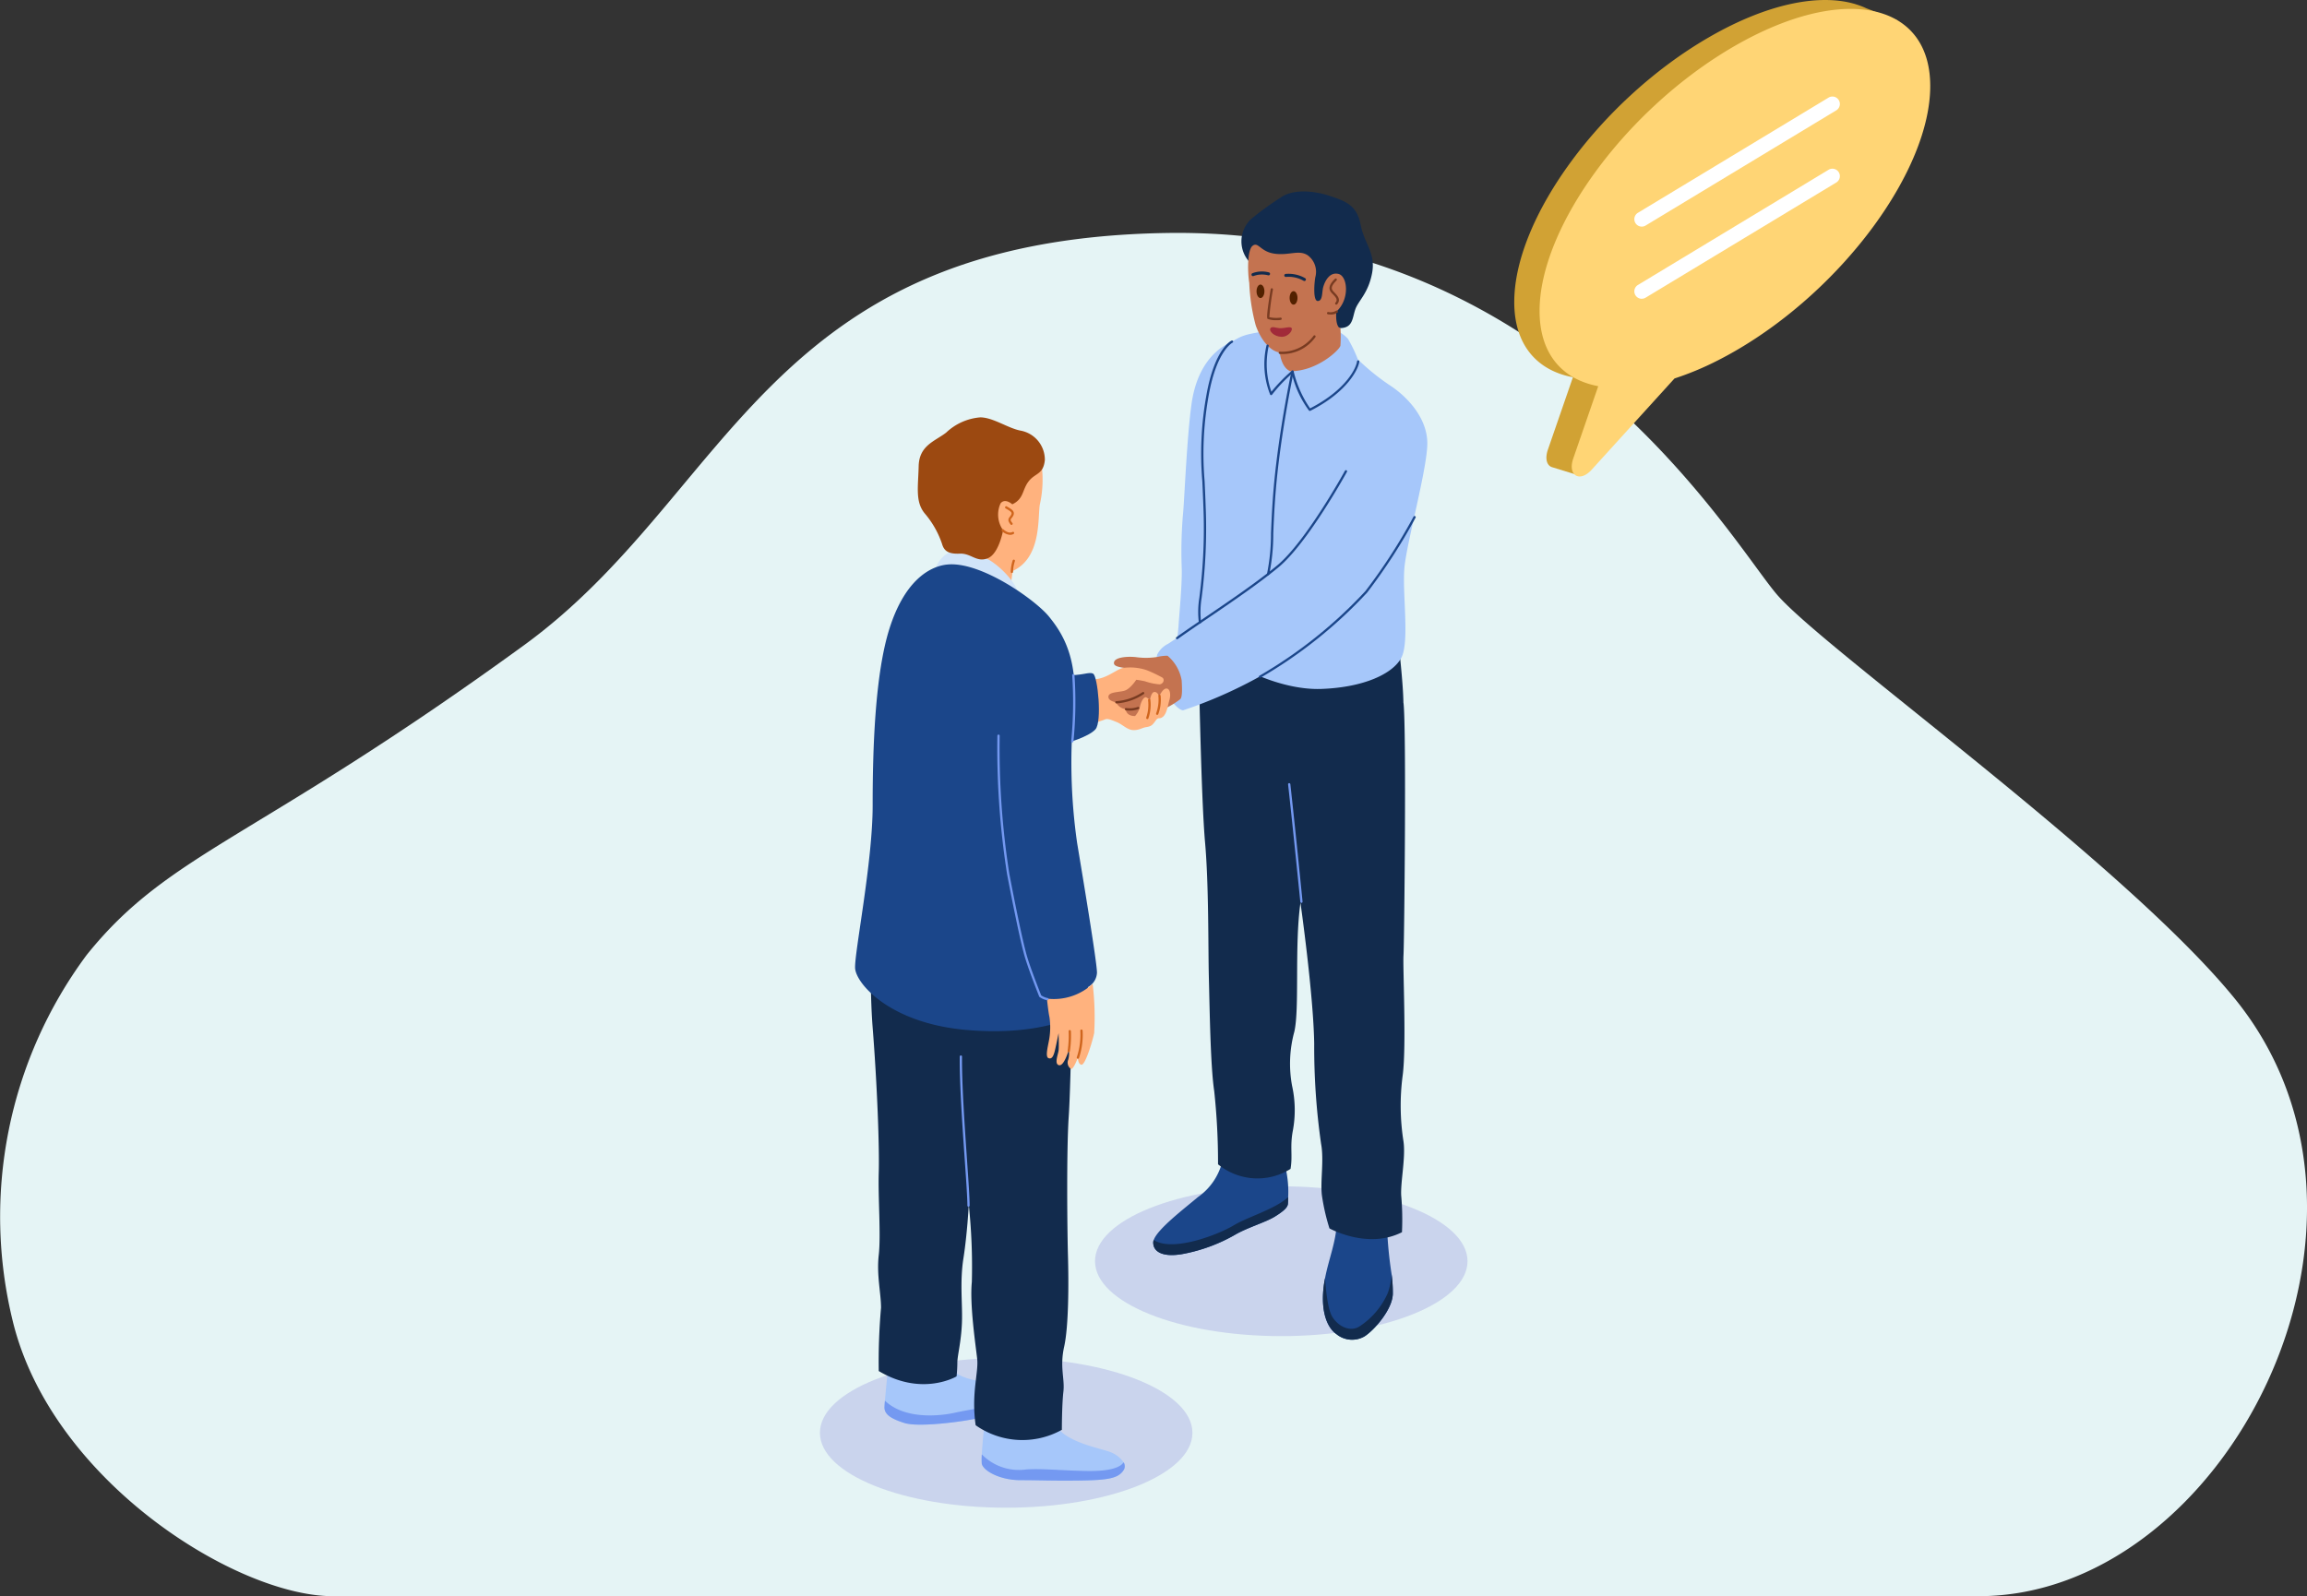 <?xml version="1.0" encoding="UTF-8"?> <svg xmlns="http://www.w3.org/2000/svg" xmlns:xlink="http://www.w3.org/1999/xlink" width="273.641" height="189.381" viewBox="0 0 273.641 189.381"><rect x="0" y="0" width="273.641" height="189.381" fill="#333333" stroke="none"/><defs><clipPath id="clip-path"><rect id="Rectangle_1310" data-name="Rectangle 1310" width="131.698" height="178.884" fill="none"></rect></clipPath></defs><g id="Group_3996" data-name="Group 3996" transform="translate(-295.039 -5648.914)"><path id="Path_3171" data-name="Path 3171" d="M234.7,161.748H39.481c-11.417,0-33.3-13.662-37.947-32.552a52.073,52.073,0,0,1,8.734-43.51c9.836-12.269,19.837-13.467,51.859-36.747C86.727,31.056,90.638.8,138.3.011c45.592-.758,66.915,36.38,72.45,42.874s41.293,31.9,54.361,48.011c21.589,26.621-1.2,70.851-30.414,70.851" transform="translate(295.039 5676.547)" fill="#e5f4f5"></path><g id="Group_2158" data-name="Group 2158" transform="translate(392.293 5648.914)"><g id="Group_2157" data-name="Group 2157" clip-path="url(#clip-path)"><path id="Path_3175" data-name="Path 3175" d="M71.078,124.9c0,4.908-9.89,8.887-22.092,8.887s-22.092-3.979-22.092-8.887,9.89-8.887,22.092-8.887,22.092,3.979,22.092,8.887" transform="translate(5.735 24.738)" fill="#cad4ed"></path><path id="Path_3176" data-name="Path 3176" d="M44.184,141.681c0,4.909-9.89,8.887-22.092,8.887S0,146.59,0,141.681s9.89-8.887,22.092-8.887,22.092,3.979,22.092,8.887" transform="translate(0 28.316)" fill="#cad4ed"></path><path id="Path_3177" data-name="Path 3177" d="M57.465,128.161c-.091,1.857-2.219,4.257-3.349,4.98a2.931,2.931,0,0,1-3.349-.274c-.995-.677-1.81-2.44-1.538-5.292.044-.46.113-.905.2-1.339.438-2.281,1.31-4.3,1.39-6.582a5.746,5.746,0,0,1,5.973.819,48.651,48.651,0,0,0,.533,5.314v.007a16.174,16.174,0,0,1,.144,2.367" transform="translate(10.486 25.41)" fill="#1b468a"></path><path id="Path_3178" data-name="Path 3178" d="M48.593,117.926c-.007.405-.022.706-.033.818-.047.406-.456.815-1.542,1.492s-3.3,1.314-4.75,2.172a19.734,19.734,0,0,1-5.929,2.219c-2.4.5-3.754-.091-3.754-1.314a.888.888,0,0,1,.062-.3c.463-1.318,3.6-3.7,5.234-5.082a7.28,7.28,0,0,0,3.029-4.887s5.521-.091,7.33,1.221a12.643,12.643,0,0,1,.352,3.663" transform="translate(6.948 24.104)" fill="#1b468a"></path><path id="Path_3179" data-name="Path 3179" d="M61.321,70.425c.362,2.986.091,28.506,0,29.955s.362,10.679-.091,14.208a27.289,27.289,0,0,0,.091,7.873c.272,1.9-.362,4.8-.272,6.425a32.1,32.1,0,0,1,.091,4.345c-4.073,2.081-8.6-.453-8.6-.453a24.492,24.492,0,0,1-.905-3.982c-.182-1.72.271-4.163-.091-6.064a81.259,81.259,0,0,1-.814-11.856C50.642,105,49.1,94.136,49.1,94.136c-.724,5.159-.091,12.489-.724,15.294a14.407,14.407,0,0,0-.272,6.425,13.287,13.287,0,0,1,.091,5.339c-.362,1.9,0,2.9-.272,4.525a7.369,7.369,0,0,1-8.6-.544,79.424,79.424,0,0,0-.453-8.688c-.453-2.986-.542-9.955-.633-13.393s0-11.042-.453-16.109-.724-19.909-.724-19.909a45.741,45.741,0,0,1,.3-6.275l23.258,1.54s.664,5.49.694,8.084" transform="translate(7.898 12.965)" fill="#122b4d"></path><path id="Path_3180" data-name="Path 3180" d="M41.994,33.21c-2.987,1.086-4.8,3.8-5.339,7.6s-.814,10.679-.995,12.851a51.7,51.7,0,0,0-.182,6.425c.091,1.991-.271,5.52-.362,6.968s-.453,3.44-.181,3.892,1.629,2.172,3.258,1.538l1.719-.453Z" transform="translate(7.428 7.082)" fill="#a6c7fa"></path><path id="Path_3181" data-name="Path 3181" d="M44.856,32.438c-2.082.362-2.715.453-3.891,1.267s-3.077,3.8-3.531,10.407.454,10.317.091,14.389-1,8.326.814,10.86,8.146,5.7,13.213,5.52,8.506-1.809,9.5-3.71.09-7.692.362-10.679,2.715-11.765,2.715-14.751-2.352-5.52-4.434-6.878a26.953,26.953,0,0,1-3.8-3.077,16.708,16.708,0,0,0-1.177-2.443,3.936,3.936,0,0,0-1.99-1.177Z" transform="translate(7.915 6.859)" fill="#a6c7fa"></path><path id="Path_3182" data-name="Path 3182" d="M55.357,45.895C54,48.61,50.922,53.949,48.388,56.211a95.678,95.678,0,0,1-9.321,7.33c-1.356.724-4.072,2.624-4.8,3.077A2.788,2.788,0,0,0,33,67.886a4.826,4.826,0,0,0,.542,3.619c.905,1.81,1.991,2.987,2.534,2.987a53.963,53.963,0,0,0,13.3-6.606,54.149,54.149,0,0,0,9.5-9.232c1.267-1.538,3.892-5.973,3.892-5.973s.181-7.239-7.421-6.787" transform="translate(7.006 9.782)" fill="#a6c7fa"></path><path id="Path_3183" data-name="Path 3183" d="M30.821,65.669c-1.132-.181-2.036-.226-1.855-.814s1.764-.679,2.715-.544a8.512,8.512,0,0,0,2.443-.045,4.932,4.932,0,0,1,1.176-.136,4.921,4.921,0,0,1,1.674,2.9c.091,1.358.045,2.082-.181,2.263a9.981,9.981,0,0,1-1.583.995,24.8,24.8,0,0,1-2.49,1.177,3.2,3.2,0,0,1-2.8-.272c-1.131-.724-2.263-1.312-2.082-2.217s1.449-.815,2.308-1.449a5.677,5.677,0,0,0,1.4-1.628Z" transform="translate(5.931 13.672)" fill="#c47350"></path><path id="Path_3184" data-name="Path 3184" d="M42.362,27.287a3.614,3.614,0,0,1,0-5.295,35.045,35.045,0,0,1,3.484-2.533c1.492-1.086,4.072-.814,5.927-.181s3.123,1.086,3.575,3.393,1.81,3.349,1.358,5.747-1.629,3.258-1.991,4.3-.272,2.172-1.765,2.217-3.529-2.534-4.57-4.3-6.018-3.349-6.018-3.349" transform="translate(8.787 3.993)" fill="#122b4d"></path><path id="Path_3185" data-name="Path 3185" d="M26.638,66.693c1.629,0,2.715-1.131,3.62-1.358a6.191,6.191,0,0,1,2.85.272,16.859,16.859,0,0,1,1.81.86c.317.181.181.769-.317.814a6.907,6.907,0,0,1-1.719-.363c-.633-.135-1.041-.181-1.041-.181s-.724,1.132-1.447,1.313-1.81.136-1.855.678.9.679.9.679a1.476,1.476,0,0,0,1.132.814c.136.905,1.131.814,1.131.814a2.432,2.432,0,0,0,.588-1.131c.136-.678.5-1.177.724-1.086a1.647,1.647,0,0,1,.453.317s.136-.95.542-.95.544.542.544.542.406-.95.859-.95.544.724.363,1.358-.317,1.629-.769,1.991-.5-.045-.86.453-.5.678-1.086.769-.814.362-1.538.362-1.313-.678-1.991-.95-1.086-.453-1.4-.317-1.358.453-1.358.453Z" transform="translate(5.68 13.915)" fill="#ffb27e"></path><path id="Path_3186" data-name="Path 3186" d="M21.923,137.963c-.272.905-4.073,1.716-6.106,2.035s-5.748.723-7.153.272-2.4-.952-2.352-1.9c.006-.174.028-.438.053-.746.113-1.371.355-3.688.355-3.688l7.692.047c1.13,1.267,3.845,1.354,5.2,1.715a3.866,3.866,0,0,1,2.082,1.288,1.106,1.106,0,0,1,.224.978" transform="translate(1.345 28.559)" fill="#a6c7fa"></path><path id="Path_3187" data-name="Path 3187" d="M21.923,137.427c-.272.905-4.073,1.716-6.106,2.035s-5.748.723-7.153.272-2.4-.952-2.352-1.9c.006-.174.028-.438.053-.746,2.383,2.288,6.588,1.814,8.319,1.427,1.81-.409,5.3-.861,6.245-1.4a2.453,2.453,0,0,0,.77-.659,1.106,1.106,0,0,1,.224.978" transform="translate(1.345 29.096)" fill="#7499f1"></path><path id="Path_3188" data-name="Path 3188" d="M32.613,144.805c-.637.905-1.766,1.13-5.206,1.173s-4.524-.044-7.015-.044-4.478-1.177-4.568-1.991a8.755,8.755,0,0,1,.007-1.068c.079-1.449.311-3.682.311-3.682l8.46.182c1.086,2.077,5.43,2.8,6.425,3.21a3.369,3.369,0,0,1,1.622,1.231.868.868,0,0,1-.036.988" transform="translate(3.371 29.681)" fill="#a6c7fa"></path><path id="Path_3189" data-name="Path 3189" d="M48.593,117.067c-.007.405-.022.706-.033.818-.047.406-.456.815-1.542,1.492s-3.3,1.314-4.75,2.172a19.734,19.734,0,0,1-5.929,2.219c-2.4.5-3.754-.091-3.754-1.314a.888.888,0,0,1,.062-.3c2.27,1.495,7.765-.688,9.484-1.734,1.615-.982,4.938-1.933,6.462-3.352" transform="translate(6.948 24.963)" fill="#122b4d"></path><path id="Path_3190" data-name="Path 3190" d="M57.465,127c-.091,1.857-2.219,4.257-3.349,4.98a2.931,2.931,0,0,1-3.349-.274c-.995-.677-1.81-2.44-1.538-5.292.044-.46.113-.905.2-1.339.1,1.48.341,3.814.891,4.641.815,1.223,2.215,1.766,3.258,1.042a9.117,9.117,0,0,0,3.3-3.938,8.54,8.54,0,0,0,.445-2.186A16.174,16.174,0,0,1,57.465,127" transform="translate(10.486 26.575)" fill="#122b4d"></path><path id="Path_3191" data-name="Path 3191" d="M52.313,31.878c-.091,1.991.5,1.946.5,1.946a15.369,15.369,0,0,1,0,2.081c-.09.5-2.805,3.077-5.973,3.032-1.086-.5-1.222-2.217-1.222-2.217-1.041-.136-2.172-1.313-2.851-3.213A22.742,22.742,0,0,1,42,28.484c-.226-1.449-.226-3.982.408-4.434.679-.5.905.724,2.624.95s2.851-.5,3.892.181a2.429,2.429,0,0,1,.905,2.624c-.136.815-.272,2.851.317,2.806s.453-1.041.633-1.674.724-1.81,1.81-1.538,1.358,3.031-.272,4.479" transform="translate(8.926 5.103)" fill="#c47350"></path><path id="Path_3192" data-name="Path 3192" d="M23.5,44.946a13.385,13.385,0,0,1-.12,5.37c-.241,1.689.181,6.274-3.2,7.842a16.173,16.173,0,0,0-.241,2.534c-2.895.422-7.3-1.871-7.3-1.871s.664-3.077.12-4.524S23.5,44.946,23.5,44.946" transform="translate(2.695 9.584)" fill="#ffb27e"></path><path id="Path_3193" data-name="Path 3193" d="M11.247,56.257A3.249,3.249,0,0,1,13.3,53.9a10.212,10.212,0,0,1,4.343,1.026c1.147.664,3.137,2.474,3.56,4.163-3.921-2.111-7.481-3.62-9.955-2.835" transform="translate(2.398 11.487)" fill="#d1e4f9"></path><path id="Path_3194" data-name="Path 3194" d="M28.818,88.265c.181,6.516-.09,21.9-.362,25.882s-.181,13.394-.091,16.562.091,8.325-.453,10.769.091,3.8-.09,5.339-.182,4.524-.182,4.524a9.624,9.624,0,0,1-10.225-.542c-.544-3.8.362-6.245.181-7.874s-.905-6.425-.633-9.139a70.246,70.246,0,0,0-.363-9.141s-.181,3.438-.633,6.334-.09,5.43-.181,7.693-.544,3.891-.544,4.7-.09,1.629-.09,1.629-4.073,2.443-9.232-.633a72.86,72.86,0,0,1,.272-7.511c0-1.719-.542-3.892-.272-6.245s-.09-6.787,0-9.774S5.741,110.528,5.2,103.65s0-17.828,0-17.828Z" transform="translate(1.057 18.3)" fill="#122b4d"></path><path id="Path_3195" data-name="Path 3195" d="M32.613,144.158c-.637.905-1.766,1.13-5.206,1.173s-4.524-.044-7.015-.044-4.478-1.177-4.568-1.991a8.755,8.755,0,0,1,.007-1.068,6.158,6.158,0,0,0,5.241,1.792c1.9-.138,4.254.137,7.283.181,2.57.036,3.874-.38,4.294-1.031a.868.868,0,0,1-.036.988" transform="translate(3.371 30.328)" fill="#7499f1"></path><path id="Path_3196" data-name="Path 3196" d="M14.3,55.221c3.954-.474,10.5,4.163,12.126,6.154s3.44,4.887,2.987,10.77a67.259,67.259,0,0,0,.362,16.108c.815,4.887,2.354,14.208,2.354,15.385a2.052,2.052,0,0,1-1.086,1.719s.453,1.81-.091,2.533-5.339,3.349-14.389,2.534S3.531,104.9,3.44,103.094,5.522,90.515,5.522,83.818s.271-15.566,1.991-21,4.524-7.33,6.787-7.6" transform="translate(0.733 11.768)" fill="#1b468a"></path><path id="Path_3197" data-name="Path 3197" d="M23.8,66.076c2.352.091,2.987-.453,3.529-.181s1.086,5.7.272,6.606-3.44,1.629-3.44,1.629Z" transform="translate(5.076 14.035)" fill="#1b468a"></path><path id="Path_3198" data-name="Path 3198" d="M22.187,97.966a6.784,6.784,0,0,0,5.429-1.751,32.54,32.54,0,0,1,.182,5.854c-.3,1.326-1.087,3.8-1.509,3.74s-.422-.846-.422-.846-.542,1.509-.844,1.328a.9.9,0,0,1-.3-1.087,2.567,2.567,0,0,0,.061-1.145s-.542,1.929-1.147,1.809-.12-1.267-.059-1.751,0-2.049,0-2.049-.363,1.809-.483,2.231-.3.905-.724.724,0-1.569.121-2.414a8.428,8.428,0,0,0,0-2.473c-.121-.482-.3-2.172-.3-2.172" transform="translate(4.731 20.516)" fill="#ffb27e"></path><path id="Path_3199" data-name="Path 3199" d="M19.689,54.212a3.2,3.2,0,0,1-.3-3.2c.544-.665,1.388.12,1.388.12,1.388-.664,1.147-1.689,1.93-2.715s1.749-.784,1.931-2.533a3.509,3.509,0,0,0-2.9-3.5c-1.509-.3-3.259-1.569-4.767-1.569a6.656,6.656,0,0,0-4.042,1.81c-1.327,1.026-3.2,1.508-3.258,3.982s-.422,4.223.724,5.611a10.9,10.9,0,0,1,2.052,3.62c.24.844.784,1.206,2.111,1.145s1.991,1.087,3.318.544,1.81-3.318,1.81-3.318" transform="translate(2.041 8.704)" fill="#9c4911"></path><path id="Path_3200" data-name="Path 3200" d="M45.2,35.009c-.141,0-.223-.007-.228-.007a.136.136,0,0,1-.123-.148A.147.147,0,0,1,45,34.731a4.621,4.621,0,0,0,3.978-1.871.136.136,0,1,1,.226.15,4.81,4.81,0,0,1-4,2" transform="translate(9.564 6.994)" fill="#783b21"></path><path id="Path_3201" data-name="Path 3201" d="M50.018,30.84a2.021,2.021,0,0,1-.331-.025.136.136,0,0,1-.109-.158.134.134,0,0,1,.158-.11,1.319,1.319,0,0,0,.915-.152.137.137,0,0,1,.19.018.135.135,0,0,1-.017.192,1.279,1.279,0,0,1-.806.235" transform="translate(10.571 6.475)" fill="#783b21"></path><path id="Path_3202" data-name="Path 3202" d="M50.624,30.337a.133.133,0,0,1-.09-.033.138.138,0,0,1-.012-.193c.3-.342.09-.6-.283-.991-.07-.073-.14-.144-.2-.218-.488-.568-.083-1.12.429-1.632a.136.136,0,0,1,.192.192c-.672.672-.656.982-.415,1.265.059.068.125.137.19.206.328.343.775.813.291,1.359a.141.141,0,0,1-.1.045" transform="translate(10.623 5.806)" fill="#783b21"></path><path id="Path_3203" data-name="Path 3203" d="M48.845,41.568a.135.135,0,0,1-.1-.042,11.982,11.982,0,0,1-2.029-4.37,17.456,17.456,0,0,0-2.349,2.486.137.137,0,0,1-.121.056.131.131,0,0,1-.11-.076,9.822,9.822,0,0,1-.432-5.822.137.137,0,0,1,.164-.1.135.135,0,0,1,.1.164,9.925,9.925,0,0,0,.319,5.432,19.144,19.144,0,0,1,2.418-2.49.135.135,0,0,1,.22.07,13.128,13.128,0,0,0,1.95,4.391c4.308-2.209,5.491-4.83,5.566-5.578a.151.151,0,0,1,.148-.121.136.136,0,0,1,.123.149c-.08.792-1.314,3.563-5.807,5.838a.118.118,0,0,1-.061.015" transform="translate(9.264 7.185)" fill="#1b468a"></path><path id="Path_3204" data-name="Path 3204" d="M34.941,66.037a.136.136,0,0,1-.11-.056.138.138,0,0,1,.033-.19c1.088-.778,2.348-1.633,3.683-2.539,2.758-1.876,5.887-4,8.254-5.961,3.44-2.846,8.007-11.158,8.051-11.242a.138.138,0,0,1,.184-.055.136.136,0,0,1,.055.184c-.046.084-4.638,8.442-8.117,11.322-2.378,1.967-5.512,4.1-8.275,5.975-1.332.905-2.591,1.76-3.679,2.537a.134.134,0,0,1-.079.024" transform="translate(7.422 9.804)" fill="#1b468a"></path><path id="Path_3205" data-name="Path 3205" d="M43.047,69.668a.132.132,0,0,1-.119-.07.134.134,0,0,1,.053-.183A54.093,54.093,0,0,0,55.553,59.369a65.832,65.832,0,0,0,5.706-8.826.137.137,0,0,1,.257.092,66.832,66.832,0,0,1-5.758,8.912,54.38,54.38,0,0,1-12.646,10.1.129.129,0,0,1-.066.017" transform="translate(9.15 10.759)" fill="#1b468a"></path><path id="Path_3206" data-name="Path 3206" d="M43.843,60.514a.185.185,0,0,1-.036,0,.138.138,0,0,1-.095-.167,23.721,23.721,0,0,0,.471-4.8c.079-1.883.178-4.226.49-7.125.658-6.09,1.921-12.022,1.933-12.08a.136.136,0,0,1,.266.056c-.012.061-1.273,5.978-1.928,12.052-.312,2.892-.41,5.23-.49,7.108a23.76,23.76,0,0,1-.479,4.859.136.136,0,0,1-.131.1" transform="translate(9.32 7.725)" fill="#1b468a"></path><path id="Path_3207" data-name="Path 3207" d="M37.19,66.871a.136.136,0,0,1-.133-.108,10.409,10.409,0,0,1,.059-2.94l.021-.175a63.041,63.041,0,0,0,.461-10.6c-.038-1.133-.085-2.132-.127-3.049a39,39,0,0,1,.491-10.252c.966-5.437,2.89-6.4,2.972-6.433a.132.132,0,0,1,.18.064.134.134,0,0,1-.064.18c-.018.01-1.883.966-2.82,6.237a38.717,38.717,0,0,0-.488,10.19c.042.918.09,1.918.127,3.055a63.469,63.469,0,0,1-.462,10.644l-.022.175a10.341,10.341,0,0,0-.062,2.854.136.136,0,0,1-.108.159.091.091,0,0,1-.025,0" transform="translate(7.887 7.1)" fill="#1b468a"></path><path id="Path_3208" data-name="Path 3208" d="M29.011,69.029a.135.135,0,0,1-.01-.271A6.412,6.412,0,0,0,32.1,67.7a.135.135,0,0,1,.163.216,6.572,6.572,0,0,1-3.239,1.114Z" transform="translate(6.157 14.43)" fill="#783b21"></path><path id="Path_3209" data-name="Path 3209" d="M30.394,69.572a2.6,2.6,0,0,1-.473-.041.138.138,0,0,1-.112-.158.145.145,0,0,1,.159-.109,2.84,2.84,0,0,0,1.373-.127.14.14,0,0,1,.177.074.137.137,0,0,1-.076.178,3.084,3.084,0,0,1-1.048.183" transform="translate(6.356 14.741)" fill="#783b21"></path><path id="Path_3210" data-name="Path 3210" d="M32.032,70.742a.152.152,0,0,1-.046-.007.136.136,0,0,1-.081-.173,4.717,4.717,0,0,0,.221-2.058.134.134,0,0,1,.109-.158.13.13,0,0,1,.157.109,4.88,4.88,0,0,1-.232,2.2.134.134,0,0,1-.127.09" transform="translate(6.801 14.573)" fill="#cf651d"></path><path id="Path_3211" data-name="Path 3211" d="M33,70.33a.142.142,0,0,1-.055-.011.136.136,0,0,1-.069-.18,4.772,4.772,0,0,0,.261-2.062.134.134,0,0,1,.125-.144.131.131,0,0,1,.144.126,4.926,4.926,0,0,1-.283,2.191.135.135,0,0,1-.124.08" transform="translate(7.008 14.486)" fill="#cf651d"></path><path id="Path_3212" data-name="Path 3212" d="M47.354,90.793a.135.135,0,0,1-.135-.123c-.008-.081-.823-8.3-1.449-13.934a.136.136,0,0,1,.121-.15.149.149,0,0,1,.149.119c.625,5.638,1.44,13.858,1.447,13.94a.135.135,0,0,1-.121.148Z" transform="translate(9.76 16.331)" fill="#7499f1"></path><path id="Path_3213" data-name="Path 3213" d="M18.792,56.312h0a.135.135,0,0,1-.136-.135,4.54,4.54,0,0,1,.234-1.359.136.136,0,0,1,.256.092,4.354,4.354,0,0,0-.218,1.267.135.135,0,0,1-.136.135" transform="translate(3.978 11.67)" fill="#cf651d"></path><path id="Path_3214" data-name="Path 3214" d="M18.866,51.725a.134.134,0,0,1-.1-.047c-.4-.473-.291-.687-.091-.938a1.083,1.083,0,0,0,.16-.245c.109-.248-.021-.355-.58-.683l-.089-.05a.137.137,0,0,1-.047-.187.133.133,0,0,1,.186-.049l.086.051c.49.286.914.531.693,1.026a1.407,1.407,0,0,1-.2.3c-.143.181-.2.255.085.593a.135.135,0,0,1-.1.223" transform="translate(3.859 10.557)" fill="#cf651d"></path><path id="Path_3215" data-name="Path 3215" d="M18.765,52.425a1.562,1.562,0,0,1-.965-.448.137.137,0,0,1,0-.192.135.135,0,0,1,.192,0c.007.006.576.561,1.062.294a.139.139,0,0,1,.184.056.137.137,0,0,1-.055.184.878.878,0,0,1-.419.106" transform="translate(3.787 11.034)" fill="#cf651d"></path><path id="Path_3216" data-name="Path 3216" d="M24.7,74.033h-.017a.136.136,0,0,1-.118-.15,47.474,47.474,0,0,0,.12-7.818.136.136,0,0,1,.125-.146.142.142,0,0,1,.146.125,47.522,47.522,0,0,1-.121,7.869.136.136,0,0,1-.135.12" transform="translate(5.238 14.056)" fill="#7499f1"></path><path id="Path_3217" data-name="Path 3217" d="M23.279,103.359a2.3,2.3,0,0,1-.92-.383.136.136,0,0,1-.051-.063c-.012-.03-1.214-3.042-1.694-4.659-.57-1.924-1.57-7-2.115-9.847a96.527,96.527,0,0,1-1.149-16.434.136.136,0,1,1,.272,0,96.193,96.193,0,0,0,1.144,16.384c.544,2.846,1.541,7.907,2.107,9.821.446,1.5,1.526,4.233,1.671,4.595a1.936,1.936,0,0,0,.734.317.135.135,0,1,1,0,.271" transform="translate(3.7 15.318)" fill="#7499f1"></path><path id="Path_3218" data-name="Path 3218" d="M14.712,121.162a.135.135,0,0,1-.136-.135c0-.9-.146-3.014-.315-5.46-.279-4.035-.626-9.059-.59-12.218a.136.136,0,0,1,.136-.135h0a.135.135,0,0,1,.133.137c-.036,3.15.311,8.166.588,12.2.177,2.551.317,4.565.317,5.477a.135.135,0,0,1-.136.135" transform="translate(2.915 22.009)" fill="#7499f1"></path><path id="Path_3219" data-name="Path 3219" d="M25.245,104.148a.162.162,0,0,1-.052-.008.139.139,0,0,1-.074-.178,8.522,8.522,0,0,0,.414-3.137.136.136,0,0,1,.126-.144h.008a.136.136,0,0,1,.136.126,8.643,8.643,0,0,1-.432,3.259.135.135,0,0,1-.126.084" transform="translate(5.354 21.468)" fill="#cf651d"></path><path id="Path_3220" data-name="Path 3220" d="M24.35,103.352a.128.128,0,0,1-.03,0,.137.137,0,0,1-.1-.164,12.23,12.23,0,0,0,.116-2.317.136.136,0,0,1,.13-.141.144.144,0,0,1,.142.13,12.3,12.3,0,0,1-.125,2.39.134.134,0,0,1-.131.1" transform="translate(5.163 21.479)" fill="#cf651d"></path><path id="Path_3221" data-name="Path 3221" d="M44.842,31.98a2.882,2.882,0,0,1-1.047-.148c-.084-.056-.209-.141.348-3.529a.131.131,0,0,1,.157-.113.136.136,0,0,1,.112.157,31.781,31.781,0,0,0-.428,3.275,3.866,3.866,0,0,0,1.308.055.133.133,0,0,1,.16.106.136.136,0,0,1-.107.16,2.665,2.665,0,0,1-.5.039" transform="translate(9.323 6.01)" fill="#783b21"></path><path id="Path_3222" data-name="Path 3222" d="M42.372,27.1a.182.182,0,0,1-.085-.342,3.184,3.184,0,0,1,1.961-.107.182.182,0,0,1,.142.212.179.179,0,0,1-.214.142,2.861,2.861,0,0,0-1.722.074.17.17,0,0,1-.083.021" transform="translate(8.997 5.664)" fill="#122b4d"></path><path id="Path_3223" data-name="Path 3223" d="M47.781,27.63a.178.178,0,0,1-.095-.027,3.565,3.565,0,0,0-2.084-.456.179.179,0,0,1-.2-.157.182.182,0,0,1,.157-.2,3.958,3.958,0,0,1,2.32.508.181.181,0,0,1-.095.335" transform="translate(9.68 5.709)" fill="#122b4d"></path><path id="Path_3224" data-name="Path 3224" d="M43.622,28.627c0,.442-.21.8-.467.8s-.468-.358-.468-.8.21-.8.468-.8.467.358.467.8" transform="translate(9.102 5.934)" fill="#522100"></path><path id="Path_3225" data-name="Path 3225" d="M46.855,29.274c0,.442-.21.8-.467.8s-.468-.358-.468-.8.21-.8.468-.8.467.358.467.8" transform="translate(9.792 6.072)" fill="#522100"></path><path id="Path_3226" data-name="Path 3226" d="M45.1,32.112c.638.046,1.236-.241,1.449-.03s-.332,1.086-1.207,1.056-1.478-.694-1.3-.995.633-.061,1.056-.03" transform="translate(9.386 6.822)" fill="#a12a39"></path><path id="Path_3227" data-name="Path 3227" d="M67.883,35.865C67.855,25.877,78.2,11.8,91,4.407c6.924-4,13.142-5.21,17.4-3.9l0,0,.042.016a9.285,9.285,0,0,1,.971.355c.074.033.144.07.217.1l3.725,1.443-.734,1.028a9.663,9.663,0,0,1,1.6,5.666C114.248,19.1,103.9,33.183,91.1,40.571q-1.136.657-2.246,1.212a34.9,34.9,0,0,1-4.971,2.059l-.354.391-8.557,12-2.562-.79a.584.584,0,0,1-.061-.019c-.576-.187-.863-.96-.472-2.088l2.963-8.576c-4.283-.813-6.945-3.845-6.959-8.893" transform="translate(14.475 0)" fill="#d1a234"></path><path id="Path_3228" data-name="Path 3228" d="M93.474,5.283c7.5-4.326,14.167-5.4,18.413-3.535,3,1.318,4.8,4.1,4.808,8.24.029,9.987-10.321,24.072-23.118,31.459q-1.137.657-2.244,1.212a35.164,35.164,0,0,1-4.971,2.059L76.533,55.545a2.962,2.962,0,0,1-.7.582c-1.145.661-2.061-.237-1.481-1.917l2.964-8.576c-4.283-.813-6.946-3.846-6.959-8.893C70.33,26.754,80.679,12.671,93.474,5.283" transform="translate(15.003 0.186)" fill="#ffd575"></path><path id="Path_3229" data-name="Path 3229" d="M80.505,24.874a.884.884,0,0,1-.457-1.64L102.66,9.568a.883.883,0,1,1,.914,1.512L80.96,24.746a.879.879,0,0,1-.455.127" transform="translate(16.978 2.013)" fill="#fff"></path><path id="Path_3230" data-name="Path 3230" d="M80.505,31.932a.884.884,0,0,1-.457-1.64L102.66,16.625a.883.883,0,1,1,.914,1.512L80.96,31.8a.879.879,0,0,1-.455.127" transform="translate(16.978 3.518)" fill="#fff"></path></g></g></g></svg> 